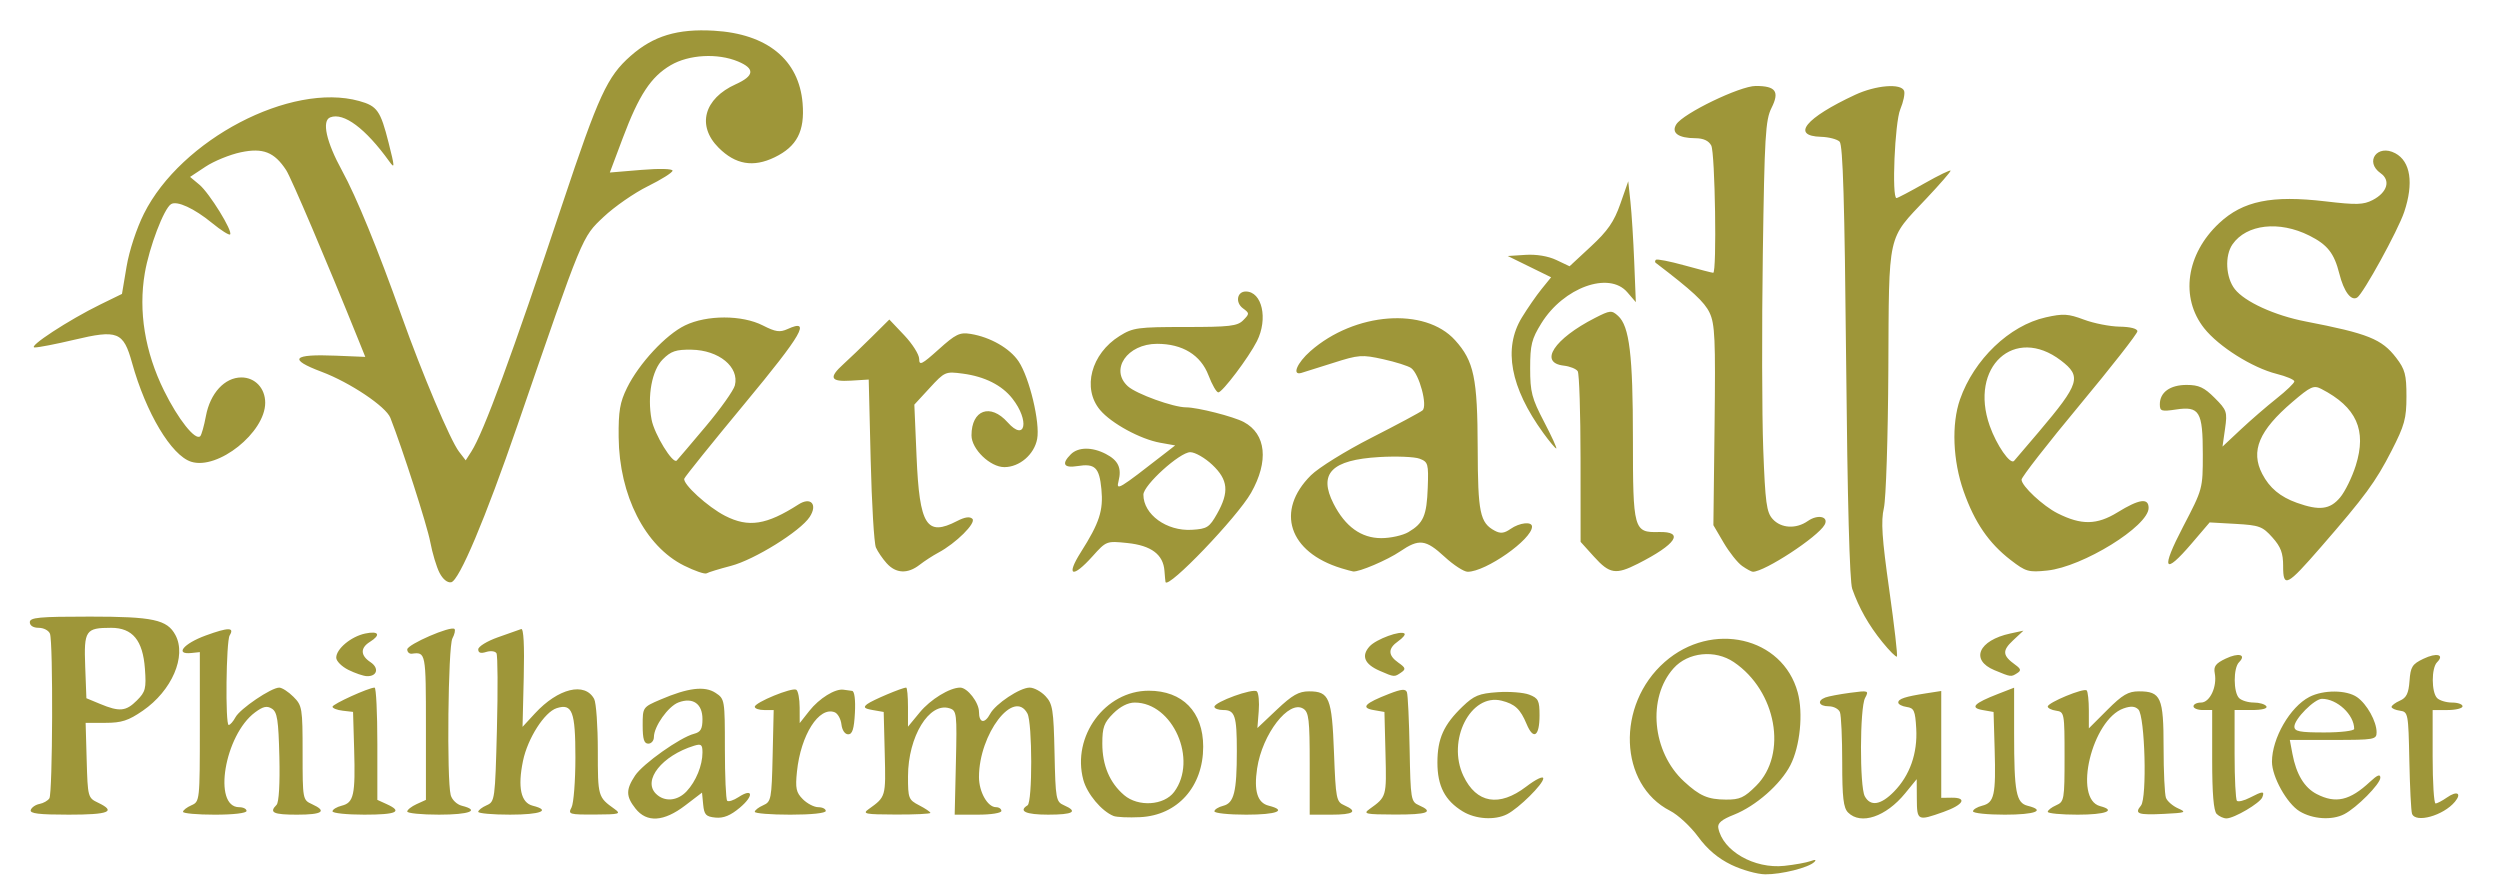 <?xml version="1.0" encoding="UTF-8"?>
<!-- Created with Inkscape by VulcanSphere (http://www.inkscape.org/ and https://vulcansphere.com) -->
<svg width="669" height="237" version="1.1" viewBox="0 0 669 237" xmlns="http://www.w3.org/2000/svg">
<title>Versailles (Philharmonic Quintet)</title>
<desc>Japanese visual kei band</desc>
 <path d="m463.28 231.41c-3.545-1.715-6.372-4.108-8.862-7.5-2.011-2.74-5.38-5.861-7.487-6.935-13.74-7.01-14.515-28.363-1.447-39.837 12.604-11.066 31.56-6.719 35.586 8.16 1.511 5.583 0.629 14.385-1.946 19.433-2.619 5.133-9.278 10.981-15.138 13.293-3.281 1.294-4.411 2.252-4.17 3.534 1.151 6.136 9.613 10.998 17.655 10.143 2.758-0.293 5.915-0.862 7.015-1.263 1.31-0.478 1.655-0.392 1 0.249-1.54 1.507-8.792 3.32-13.116 3.279-2.136-0.02-6.226-1.17-9.089-2.555zm6.693-21.161c8.456-8.456 5.393-25.367-5.988-33.06-5.061-3.421-12.272-2.686-16.142 1.645-7.09 7.936-5.752 22.41 2.8 30.284 4.221 3.886 6.378 4.82 11.209 4.853 3.734 0.026 4.912-0.514 8.12-3.722zm-299.92 6.118c-2.572-3.269-2.595-5.053-0.114-8.817 2.081-3.156 12.068-10.232 15.791-11.188 1.772-0.455 2.25-1.291 2.25-3.934 0-4.124-2.588-5.914-6.434-4.452-2.758 1.048-6.556 6.417-6.562 9.275-2e-3 0.963-0.679 1.75-1.504 1.75-1.128 0-1.5-1.208-1.5-4.877 0-4.865 0.011-4.882 4.75-6.914 7.391-3.169 11.836-3.711 14.754-1.799 2.454 1.608 2.496 1.858 2.496 14.945 0 7.321 0.277 13.587 0.615 13.925s1.702-0.098 3.031-0.969c3.9-2.555 4.172-0.385 0.354 2.825-2.497 2.099-4.36 2.859-6.5 2.652-2.57-0.248-3.044-0.749-3.309-3.488l-0.309-3.198-4.517 3.448c-5.722 4.367-10.276 4.646-13.291 0.813zm13.686-4.615c2.506-2.675 4.241-6.922 4.241-10.382 0-2.134-0.331-2.4-2.25-1.808-8.564 2.642-13.811 9.237-10.213 12.835 2.266 2.266 5.751 1.992 8.222-0.645zm114.24 6.6c-3.186-1.273-7.078-5.925-8.085-9.665-3.133-11.634 5.835-23.852 17.508-23.852 9.054 0 14.567 5.657 14.573 14.957 8e-3 10.702-6.844 18.38-16.844 18.878-3.109 0.155-6.327 0.011-7.152-0.318zm16.223-6.436c6.398-8.602-0.35-23.896-10.55-23.91-1.795-2e-3 -3.894 1.064-5.75 2.919-2.47 2.47-2.923 3.717-2.923 8.05 0 5.843 1.971 10.503 5.836 13.8 3.78 3.224 10.68 2.781 13.387-0.859zm77.235 5.224c-4.781-2.915-6.791-6.799-6.785-13.106 6e-3 -6.383 1.684-10.115 6.732-14.966 3.056-2.937 4.41-3.494 9.335-3.837 3.169-0.221 6.999 0.076 8.511 0.661 2.431 0.939 2.75 1.581 2.75 5.528 0 5.651-1.619 6.739-3.463 2.326-1.675-4.008-3.106-5.345-6.685-6.243-8.285-2.079-14.735 10.624-10.222 20.134 3.485 7.344 9.572 8.385 16.793 2.873 2.6-1.984 4.577-2.936 4.577-2.203 0 1.51-6.518 7.957-9.684 9.578-3.263 1.671-8.43 1.346-11.859-0.745zm103.11 0.292c-1.252-1.252-1.571-3.982-1.571-13.418 0-6.516-0.273-12.559-0.607-13.429-0.334-0.87-1.684-1.582-3-1.582-2.656 0-3.22-1.469-0.905-2.357 0.818-0.314 3.794-0.877 6.612-1.251 4.964-0.658 5.09-0.615 4.012 1.398-1.407 2.63-1.469 23.674-0.077 26.275 1.507 2.816 4.297 2.375 7.829-1.238 4.244-4.341 6.321-10.239 5.945-16.877-0.271-4.779-0.586-5.49-2.559-5.77-1.238-0.176-2.25-0.708-2.25-1.183 0-0.99 1.832-1.593 7.5-2.472l4-0.62v28.594l2.75-0.039c4.324-0.062 3.222 1.903-2.134 3.805-6.963 2.473-7.112 2.4-7.149-3.515l-0.034-5.25-3.097 3.792c-5.13 6.281-11.856 8.545-15.264 5.137zm98.629 0.371c-0.813-0.813-1.2-5.489-1.2-14.5v-13.3h-2.5c-1.375 0-2.5-0.45-2.5-1s0.911-1 2.025-1c2.354 0 4.351-4.256 3.669-7.823-0.356-1.86 0.232-2.651 2.918-3.932 3.496-1.667 5.63-1.087 3.572 0.971-1.539 1.539-1.528 8.039 0.017 9.583 0.66 0.66 2.433 1.2 3.941 1.2s3.019 0.45 3.359 1c0.378 0.611-1.156 1-3.941 1h-4.559v11.833c0 6.508 0.282 12.115 0.627 12.46 0.345 0.345 1.897-0.03 3.45-0.833 3.487-1.803 3.999-1.821 3.345-0.118-0.602 1.568-7.547 5.658-9.608 5.658-0.778 0-1.954-0.54-2.614-1.2zm22.187-0.706c-3.397-2.071-7.386-9.233-7.386-13.26 0-6.274 4.842-14.666 10.002-17.335 3.762-1.946 9.958-1.916 12.781 0.062 2.63 1.842 5.217 6.499 5.217 9.39 0 1.948-0.573 2.05-11.611 2.05h-11.611l0.697 3.715c1.028 5.477 3.187 9.058 6.493 10.768 5.089 2.631 8.864 1.761 14.283-3.292 1.946-1.815 2.75-2.131 2.75-1.081 0 1.666-6.333 8.056-9.684 9.772-3.285 1.682-8.437 1.341-11.929-0.788zm14.613-22.047c0-3.799-4.552-8.047-8.624-8.047-2.007 0-7.376 5.403-7.376 7.423 0 1.304 1.382 1.577 8 1.577 4.403 0 8-0.428 8-0.953zm15.48 22.703c-0.251-0.688-0.575-7.1-0.719-14.25-0.254-12.629-0.326-13.009-2.512-13.32-1.238-0.176-2.25-0.632-2.25-1.013 0-0.381 1.012-1.137 2.25-1.68 1.743-0.765 2.32-1.955 2.56-5.282 0.273-3.779 0.721-4.491 3.737-5.929 3.549-1.692 5.71-1.133 3.636 0.941-1.539 1.539-1.528 8.039 0.017 9.583 0.66 0.66 2.46 1.2 4 1.2s2.8 0.45 2.8 1-1.8 1-4 1h-4v12.5c0 6.875 0.35 12.5 0.777 12.5 0.428 0 1.807-0.721 3.065-1.602 2.68-1.877 4.028-1.151 2.123 1.144-3.087 3.72-10.537 5.801-11.485 3.208zm-637.23-1c0.229-0.688 1.279-1.415 2.333-1.616 1.054-0.201 2.248-0.876 2.652-1.5 0.881-1.361 1.027-41.79 0.158-44.053-0.334-0.87-1.684-1.582-3-1.582-1.46 0-2.393-0.585-2.393-1.5 0-1.271 2.45-1.5 16.05-1.5 16.959 0 20.707 0.809 22.921 4.945 3.028 5.658-0.955 14.885-8.735 20.238-3.863 2.658-5.677 3.246-10.009 3.246h-5.291l0.283 10.025c0.277 9.834 0.335 10.05 3.033 11.34 4.98 2.382 2.967 3.207-7.833 3.207-8.022 0-10.483-0.303-10.167-1.25zm28.411-29.32c2.309-2.309 2.526-3.169 2.142-8.486-0.55-7.605-3.309-10.944-9.042-10.944-6.846 0-7.302 0.678-6.939 10.32l0.321 8.523 3.679 1.527c5.189 2.154 6.91 1.99 9.839-0.94zm12.339 29.807c0-0.42 1.012-1.207 2.25-1.75 2.225-0.976 2.25-1.206 2.25-20.987v-20l-2.25 0.238c-4.573 0.484-2.118-2.518 3.833-4.688 6.073-2.214 7.758-2.219 6.397-0.017-0.945 1.53-1.193 23.965-0.265 23.966 0.393 5.3e-4 1.213-0.929 1.821-2.066 1.218-2.276 9.565-7.933 11.705-7.933 0.742 0 2.454 1.105 3.804 2.455 2.346 2.346 2.454 3.012 2.454 15.021 0 12.434 0.026 12.579 2.5 13.706 4.157 1.894 2.846 2.818-4 2.818-6.371 0-7.538-0.562-5.467-2.633 0.628-0.628 0.922-5.662 0.75-12.843-0.237-9.868-0.565-11.987-1.997-12.889-1.327-0.836-2.343-0.614-4.5 0.982-8.173 6.045-11.411 25.384-4.251 25.384 1.081 0 1.965 0.45 1.965 1 0 0.588-3.5 1-8.5 1-4.675 0-8.5-0.343-8.5-0.763zm40-0.129c0-0.49 1.118-1.172 2.485-1.515 3.21-0.806 3.665-2.879 3.308-15.093l-0.292-10-2.75-0.316c-1.512-0.174-2.75-0.654-2.75-1.066 0-0.709 9.709-5.118 11.269-5.118 0.402 0 0.731 6.76 0.731 15.021v15.021l2.5 1.139c4.417 2.013 2.702 2.818-6 2.818-4.675 0-8.5-0.401-8.5-0.892zm20 0.052c0-0.462 1.125-1.352 2.5-1.979l2.5-1.139v-19.521c0-19.927-0.029-20.079-3.75-19.596-0.688 0.089-1.25-0.422-1.25-1.137 0-1.336 11.71-6.412 12.642-5.48 0.286 0.286 0.033 1.429-0.561 2.54-1.151 2.15-1.532 37.865-0.448 41.912 0.338 1.26 1.66 2.526 2.986 2.858 4.971 1.248 2.058 2.381-6.12 2.381-4.675 0-8.5-0.378-8.5-0.839zm19 0.077c0-0.42 1.012-1.207 2.25-1.75 2.196-0.963 2.262-1.456 2.75-20.338 0.275-10.643 0.219-19.803-0.125-20.357-0.344-0.554-1.581-0.703-2.75-0.332-1.461 0.464-2.125 0.246-2.125-0.695 0-0.753 2.362-2.205 5.25-3.227s5.7-2.016 6.25-2.21c0.644-0.228 0.885 4.362 0.678 12.909l-0.322 13.263 3.322-3.598c6.222-6.738 13.374-8.477 15.849-3.853 0.535 1.001 0.974 7.231 0.974 13.846 0 12.337 0.016 12.392 4.5 15.607 1.81 1.298 1.309 1.437-5.285 1.466-6.897 0.03-7.23-0.071-6.25-1.903 0.569-1.064 1.035-7.084 1.035-13.378 0-12.311-0.835-14.51-5.007-13.186-3.262 1.035-7.763 8.073-9.012 14.091-1.471 7.084-0.576 11.219 2.599 12.016 5.008 1.257 2.124 2.391-6.08 2.391-4.675 0-8.5-0.343-8.5-0.763zm74 0c0-0.42 1.012-1.207 2.25-1.75 2.133-0.936 2.265-1.623 2.531-13.237l0.281-12.25h-2.531c-1.392 2e-5 -2.531-0.39-2.531-0.867 0-1.161 9.982-5.263 11.111-4.565 0.489 0.302 0.894 2.436 0.9 4.741l0.011 4.191 2.577-3.27c2.642-3.352 6.927-6.007 9.151-5.67 0.688 0.104 1.722 0.246 2.3 0.315 0.636 0.076 0.932 2.389 0.75 5.875-0.225 4.311-0.675 5.75-1.8 5.75-0.881 0-1.627-1.1-1.808-2.665-0.17-1.466-0.99-2.927-1.822-3.246-4.184-1.606-9.067 6.08-10.076 15.86-0.465 4.506-0.229 5.616 1.58 7.425 1.17 1.17 3.027 2.127 4.127 2.127s2 0.45 2 1c0 0.596-3.833 1-9.5 1-5.225 0-9.5-0.343-9.5-0.763zm30.5-0.735c4.587-3.289 4.574-3.246 4.282-14.814l-0.282-11.172-2.906-0.508c-2.33-0.407-2.627-0.725-1.5-1.6 1.302-1.011 9.338-4.408 10.427-4.408 0.264 0 0.48 2.353 0.48 5.228v5.228l3.175-3.852c2.844-3.45 7.998-6.604 10.793-6.604 1.939 0 5.032 3.996 5.032 6.5 0 2.998 1.522 3.262 2.99 0.519 1.429-2.671 7.976-7.019 10.568-7.019 1.151 0 3.058 1.026 4.236 2.281 1.927 2.051 2.171 3.587 2.424 15.25 0.268 12.36 0.387 13.015 2.531 13.956 3.869 1.697 2.49 2.513-4.25 2.513-5.962 0-8.026-0.939-5.5-2.5 1.329-0.822 1.299-22.073-0.035-24.566-3.62-6.764-12.965 5.491-12.965 17.002 0 3.985 2.305 8.064 4.557 8.064 0.794 0 1.443 0.45 1.443 1 0 0.56-2.751 1.001-6.25 1.001l-6.25 1e-3 0.324-13.911c0.309-13.26 0.229-13.941-1.712-14.557-5.417-1.719-11.085 7.568-11.102 18.189-9e-3 5.909 0.142 6.303 2.99 7.776 1.65 0.853 3 1.765 3 2.026s-4.162 0.46-9.25 0.443c-8.301-0.029-9.045-0.179-7.25-1.466zm92.5 0.606c0-0.49 1.068-1.159 2.372-1.487 2.883-0.723 3.628-3.735 3.628-14.665 0-9.421-0.506-10.957-3.607-10.957-1.316 0-2.393-0.39-2.393-0.866 0-1.291 10.362-5.049 11.358-4.119 0.472 0.441 0.697 2.827 0.5 5.302l-0.358 4.501 5.19-4.909c4.144-3.92 5.883-4.909 8.628-4.909 5.432 0 6.121 1.692 6.682 16.399 0.473 12.394 0.621 13.155 2.75 14.089 3.755 1.647 2.55 2.513-3.5 2.514l-5.75 1e-3v-13.638c0-11.791-0.232-13.785-1.714-14.723-3.855-2.441-10.974 6.763-12.355 15.972-0.906 6.043 0.077 9.225 3.084 9.98 5.067 1.272 2.231 2.407-6.015 2.407-4.675 0-8.5-0.401-8.5-0.892zm41.5-0.606c4.587-3.289 4.574-3.246 4.282-14.814l-0.282-11.172-2.906-0.508c-3.512-0.614-2.361-1.811 4.186-4.354 3.311-1.286 4.384-1.378 4.739-0.408 0.253 0.69 0.577 7.554 0.72 15.254 0.25 13.439 0.351 14.04 2.511 14.987 4.141 1.817 2.317 2.513-6.5 2.481-7.867-0.029-8.548-0.177-6.75-1.466zm161.5 0.606c0-0.49 1.118-1.172 2.485-1.515 3.21-0.806 3.665-2.879 3.308-15.085l-0.292-9.992-2.906-0.508c-3.508-0.613-2.361-1.811 4.156-4.341l4.25-1.65v12.367c0 15.609 0.538 18.463 3.628 19.238 4.963 1.246 2.045 2.379-6.128 2.379-4.675 0-8.5-0.401-8.5-0.892zm20 0.129c0-0.42 1.012-1.207 2.25-1.75 2.154-0.945 2.25-1.502 2.25-12.987 0-11.683-0.059-12.008-2.25-12.32-1.238-0.176-2.25-0.678-2.25-1.117 0-1.054 9.676-5.055 10.421-4.309 0.318 0.318 0.579 2.732 0.579 5.364v4.786l4.952-4.952c4.037-4.037 5.595-4.952 8.429-4.952 5.915 0 6.619 1.596 6.619 14.99 0 6.516 0.286 12.593 0.636 13.505 0.35 0.912 1.812 2.181 3.25 2.82 2.376 1.056 2.035 1.19-3.752 1.474-7.012 0.344-8.019-0.018-6.189-2.222 1.665-2.006 1.076-23.952-0.689-25.714-0.887-0.885-2.025-0.968-3.959-0.288-8.453 2.973-13.565 24.244-6.284 26.148 4.456 1.165 1.508 2.287-6.012 2.287-4.4 0-8-0.343-8-0.763zm-454.75-37.982c-1.788-0.89-3.25-2.357-3.25-3.262 0-2.36 3.96-5.663 7.75-6.464 3.649-0.772 4.275 0.35 1.25 2.239-2.601 1.625-2.538 3.631 0.171 5.429 2.376 1.578 1.782 3.843-0.98 3.739-0.93-0.035-3.154-0.792-4.941-1.681zm275.98 0.248c-4.077-1.772-5-4-2.706-6.534 1.757-1.942 8.403-4.37 9.355-3.418 0.273 0.273-0.489 1.186-1.694 2.03-2.796 1.958-2.777 3.765 0.06 5.754 1.925 1.35 2.033 1.727 0.75 2.607-1.864 1.278-1.806 1.282-5.765-0.438zm164.52-0.161c-6.578-2.728-4.298-7.984 4.265-9.831l3.485-0.752-2.806 2.625c-2.931 2.741-2.811 4.039 0.597 6.494 1.532 1.104 1.644 1.548 0.561 2.235-1.702 1.079-1.616 1.09-6.102-0.771zm-30.014-7.537c-3.653-4.509-6.253-9.105-8.061-14.246-0.693-1.971-1.271-23.575-1.625-60.76-0.407-42.718-0.86-58.011-1.743-58.893-0.656-0.655-2.9-1.24-4.987-1.299-8.092-0.229-4.186-5.035 9.129-11.236 5.551-2.585 12.32-3.137 13.114-1.069 0.275 0.717-0.189 2.952-1.031 4.968-1.459 3.492-2.312 23.729-1.001 23.729 0.292 0 3.667-1.777 7.5-3.949s6.969-3.689 6.969-3.372-2.909 3.661-6.465 7.431c-10.59 11.226-9.997 8.555-10.191 45.89-0.093 17.967-0.628 34.489-1.194 36.947-0.814 3.532-0.518 8.036 1.44 21.89 1.356 9.594 2.278 17.63 2.05 17.858s-1.985-1.522-3.903-3.889zm-386.09-18.513c-0.806-1.558-1.929-5.298-2.495-8.312-0.824-4.383-7.398-24.833-10.664-33.174-1.181-3.017-10.802-9.461-18.372-12.307-9.084-3.414-7.855-4.807 3.815-4.324l7.845 0.325-1.815-4.5c-8.48-21.029-18.013-43.424-19.357-45.475-3.168-4.835-6.189-6.026-12.128-4.78-2.92 0.612-7.172 2.346-9.449 3.853l-4.14 2.74 2.494 2.081c2.689 2.244 9.022 12.507 8.216 13.314-0.27 0.27-2.442-1.109-4.828-3.063-4.775-3.913-9.378-6.032-10.968-5.049-1.911 1.181-5.824 11.455-7.021 18.438-1.751 10.209 0.025 21.098 5.127 31.45 3.803 7.716 8.407 13.507 9.706 12.208 0.343-0.343 1.024-2.762 1.512-5.374 1.145-6.131 5.015-10.343 9.502-10.343 3.653 0 6.37 2.888 6.37 6.772 0 7.957-12.671 18.054-19.812 15.787-5.296-1.681-12.091-13.049-15.823-26.47-2.316-8.329-3.846-8.935-15.539-6.156-4.782 1.137-9.512 2.055-10.51 2.04-2.104-0.03 9.107-7.366 17.591-11.511l5.763-2.815 1.23-7.318c0.712-4.239 2.669-10.195 4.652-14.158 9.924-19.838 39.317-35.225 57.591-30.149 4.829 1.341 5.706 2.587 7.88 11.188 1.668 6.597 1.683 7.068 0.16 4.952-6.332-8.796-12.168-13.15-15.774-11.766-2.331 0.894-1.076 6.566 3.163 14.291 3.803 6.931 9.523 20.888 15.906 38.813 5.514 15.483 13.072 33.355 15.37 36.343l1.802 2.343 1.502-2.343c3.297-5.141 10.803-25.55 24.402-66.343 9.7-29.099 11.977-34.036 18.244-39.551 6.084-5.356 12.518-7.303 22.261-6.739 14.288 0.827 22.779 7.772 23.745 19.422 0.618 7.454-1.509 11.564-7.483 14.456-5.72 2.769-10.476 1.955-14.998-2.566-5.891-5.891-3.925-13.141 4.606-16.988 4.986-2.248 5.177-4.173 0.605-6.084-5.469-2.285-13.152-1.862-18.023 0.993-5.295 3.103-8.501 7.979-12.837 19.521l-3.455 9.199 8.391-0.699c4.847-0.404 8.391-0.317 8.391 0.205 0 0.497-2.972 2.369-6.604 4.16-3.632 1.791-8.972 5.496-11.866 8.233-5.789 5.475-5.39 4.51-22.998 55.667-8.643 25.11-15.633 41.668-17.765 42.079-0.996 0.192-2.232-0.806-3.115-2.514zm194.27 2.458c-0.045-0.138-0.172-1.49-0.283-3.006-0.32-4.365-3.537-6.776-9.92-7.434-5.591-0.577-5.638-0.559-9.331 3.555-5.375 5.987-7.205 5.332-3.116-1.115 4.974-7.842 6.046-11.132 5.494-16.868-0.558-5.811-1.72-6.925-6.427-6.162-3.655 0.593-4.32-0.594-1.764-3.149 1.968-1.968 5.678-2.011 9.357-0.108 3.346 1.73 4.305 3.759 3.428 7.252-0.678 2.701-0.182 2.404 12.643-7.58l2.5-1.946-4-0.715c-5.296-0.947-13.077-5.182-16.083-8.754-4.869-5.787-2.421-15.068 5.23-19.824 3.576-2.223 4.838-2.395 17.567-2.395 11.913 0 13.949-0.238 15.5-1.811 1.715-1.739 1.711-1.867-0.09-3.202-2.076-1.539-1.568-4.487 0.773-4.487 4.371 0 6.012 7.309 2.986 13.3-2.207 4.37-9.245 13.7-10.333 13.7-0.487 0-1.669-2.052-2.627-4.561-2.082-5.452-6.948-8.439-13.749-8.439-7.993 0-12.745 6.911-7.818 11.37 2.264 2.049 12.167 5.63 15.57 5.63 3.036 0 12.696 2.46 15.451 3.934 5.98 3.2 6.725 10.494 1.936 18.944-3.708 6.54-22.245 25.87-22.895 23.872zm13.789-18.25c3.301-5.845 2.983-9.112-1.279-13.132-1.964-1.852-4.613-3.368-5.886-3.368-2.808 0-12.542 8.822-12.542 11.367 0 5.307 6.219 9.816 12.974 9.405 4.066-0.247 4.68-0.637 6.734-4.272zm285.29 13.984c0-3.495-0.62-5.147-2.883-7.679-2.63-2.943-3.493-3.261-9.834-3.619l-6.951-0.393-4.787 5.604c-7.491 8.768-8.348 7.102-2.305-4.484 5.243-10.053 5.261-10.119 5.261-19.347 0-11.454-0.881-12.931-7.154-11.99-3.922 0.588-4.346 0.452-4.346-1.39 0-3.21 2.731-5.185 7.171-5.185 3.263 0 4.687 0.658 7.495 3.466 3.275 3.275 3.429 3.73 2.787 8.25l-0.68 4.784 4.863-4.559c2.675-2.507 7.001-6.25 9.613-8.317s4.75-4.125 4.75-4.573c0-0.448-2.135-1.352-4.744-2.009-6.51-1.639-15.498-7.298-19.382-12.202-6.493-8.198-4.834-19.863 4-28.127 6.377-5.965 14.047-7.535 28.486-5.832 8.238 0.972 10.127 0.918 12.595-0.358 3.916-2.025 4.879-5.251 2.141-7.169-4.403-3.084-0.871-7.91 3.914-5.349 4.087 2.187 4.97 7.996 2.388 15.71-1.651 4.934-10.978 21.907-12.582 22.899-1.63 1.008-3.573-1.591-4.78-6.394-1.375-5.472-3.172-7.75-8.036-10.186-8.052-4.033-16.776-3.048-20.535 2.319-2.133 3.046-1.834 8.909 0.614 12.02 2.669 3.393 10.654 7.038 18.921 8.638 16.75 3.241 20.404 4.706 24.25 9.724 2.375 3.098 2.75 4.509 2.75 10.349 0 5.925-0.496 7.729-4.015 14.591-4.256 8.3-7.039 12.092-18.878 25.714-9.137 10.514-10.108 11.003-10.108 5.096zm15.231-18.347c1.325-1.575 3.216-5.427 4.202-8.562 2.981-9.476 0.212-15.637-9.213-20.501-2.04-1.053-2.855-0.686-7.736 3.484-8.955 7.65-11.253 13.119-8.086 19.244 1.943 3.757 4.816 6.155 9.286 7.749 6.019 2.146 8.842 1.801 11.547-1.414zm-443.15 18.217c-10.429-5.197-17.347-18.777-17.5-34.355-0.069-6.992 0.33-9.339 2.246-13.231 3.201-6.5 10.35-14.194 15.508-16.691 5.859-2.836 15.271-2.829 20.847 0.016 3.391 1.73 4.542 1.896 6.612 0.952 6.394-2.913 3.949 1.339-11.439 19.895-8.722 10.518-16.015 19.578-16.206 20.132-0.486 1.413 6.302 7.608 10.915 9.961 6.278 3.203 11.05 2.46 19.657-3.058 3.291-2.11 5.167 0.013 2.972 3.363-2.499 3.814-14.784 11.448-21.05 13.08-3.119 0.812-6.052 1.713-6.518 2.001-0.466 0.288-3.186-0.642-6.044-2.066zm5.865-37.327c3.918-4.66 7.399-9.567 7.735-10.905 1.234-4.915-4.28-9.441-11.635-9.549-4.137-0.061-5.461 0.386-7.663 2.587-2.899 2.898-4.181 9.786-2.997 16.1 0.739 3.941 5.718 12.05 6.738 10.975 0.384-0.405 3.904-4.548 7.823-9.208zm48.374 36.723c-1.114-1.238-2.419-3.15-2.901-4.25s-1.111-11.661-1.399-23.468l-0.523-21.468-4.75 0.294c-5.522 0.341-6.032-0.79-2-4.434 1.512-1.367 4.891-4.609 7.507-7.205l4.757-4.719 3.993 4.211c2.196 2.316 3.993 5.17 3.993 6.343 0 1.848 0.693 1.509 5.215-2.557 4.568-4.107 5.63-4.621 8.562-4.146 5.271 0.855 10.506 3.863 12.848 7.38 2.897 4.353 5.766 16.373 4.948 20.734-0.78 4.157-4.718 7.535-8.784 7.535-3.792 0-8.788-4.826-8.788-8.489 0-6.852 5.055-8.677 9.674-3.493 4.776 5.36 5.923-0.447 1.26-6.376-2.808-3.57-7.387-5.875-13.217-6.654-4.686-0.626-4.868-0.548-8.898 3.824l-4.114 4.463 0.597 13.96c0.788 18.429 2.675 21.413 10.863 17.179 2.059-1.065 3.396-1.254 4.073-0.577 1.091 1.091-4.397 6.544-9.117 9.058-1.441 0.768-3.694 2.23-5.006 3.25-3.19 2.48-6.33 2.339-8.792-0.396zm121.67 1.316c-14.095-4.288-17.727-15.366-8.157-24.881 2.051-2.039 9.279-6.524 16.185-10.042 6.863-3.497 13.01-6.789 13.661-7.316 1.449-1.175-0.837-9.735-3.028-11.337-0.766-0.56-4.128-1.626-7.472-2.367-5.683-1.261-6.554-1.196-13.381 0.986-4.016 1.284-7.865 2.493-8.552 2.687-2.562 0.721-1.125-2.697 2.454-5.84 11.874-10.425 30.648-11.841 38.708-2.92 5.067 5.609 6.001 10.077 6.051 28.965 0.046 17.224 0.601 19.894 4.576 22.022 1.515 0.811 2.525 0.696 4.2-0.477 2.435-1.706 5.76-2.064 5.76-0.621 0 3.404-12.365 12.077-17.219 12.077-1.004 0-3.779-1.8-6.165-4-5.08-4.682-6.834-4.895-11.909-1.447-3.416 2.321-11.047 5.572-12.582 5.361-0.343-0.047-1.752-0.429-3.131-0.848zm17.934-9.682c4.03-2.38 4.898-4.381 5.171-11.916 0.231-6.373 0.096-6.854-2.176-7.726-1.333-0.512-6.191-0.709-10.796-0.439-12.796 0.752-16.362 4.395-12.23 12.495 3.124 6.123 7.399 9.203 12.776 9.203 2.485 0 5.75-0.727 7.255-1.617zm49.688 6.614-3.616-4.003-0.015-22.247c-8e-3 -12.236-0.347-22.769-0.753-23.407-0.406-0.638-2.087-1.313-3.735-1.5-6.789-0.771-2.588-7.182 8.369-12.772 4.053-2.067 4.441-2.101 6.168-0.538 3.036 2.748 3.966 10.446 3.966 32.828 0 24.421 0.21 25.181 6.909 25.006 7.004-0.184 4.72 3.274-5.619 8.506-5.872 2.971-7.539 2.704-11.673-1.872zm39.621 2.457c-1.214-0.85-3.444-3.655-4.955-6.234l-2.747-4.688 0.316-26.688c0.275-23.194 0.1-27.144-1.338-30.174-1.356-2.857-4.628-5.885-14.431-13.354-0.229-0.175-0.198-0.536 0.07-0.804 0.267-0.267 3.712 0.408 7.654 1.5 3.942 1.092 7.398 1.986 7.68 1.986 1 0 0.507-32.142-0.523-34.066-0.69-1.29-2.106-1.939-4.25-1.95-4.56-0.022-6.517-1.442-5.108-3.706 1.819-2.922 17.036-10.278 21.262-10.278 5.374 0 6.431 1.478 4.215 5.896-1.609 3.208-1.864 7.5-2.319 39.104-0.281 19.525-0.231 42.991 0.112 52.146 0.54 14.427 0.877 16.926 2.528 18.75 2.263 2.5 6.272 2.719 9.419 0.515 2.683-1.879 5.703-1.175 4.463 1.041-1.818 3.248-16.038 12.548-19.186 12.548-0.36 0-1.649-0.696-2.863-1.546zm71.862-1.588c-5.882-4.541-9.654-10.049-12.599-18.397-2.893-8.2-3.279-17.993-0.97-24.593 3.744-10.702 13.232-19.784 22.938-21.956 4.683-1.048 6.012-0.969 10.208 0.603 2.653 0.995 6.961 1.843 9.573 1.885 2.896 0.047 4.75 0.53 4.75 1.239 0 0.639-6.975 9.551-15.5 19.805-8.525 10.254-15.5 19.209-15.5 19.9 0 1.683 5.736 7.04 9.645 9.008 6.37 3.207 10.513 3.14 16.039-0.26 5.809-3.574 8.316-3.931 8.316-1.185 0 4.882-17.642 15.78-27.131 16.759-5.014 0.518-5.726 0.313-9.769-2.808zm7.571-34.366c10.903-12.884 11.481-14.757 5.867-19.039-12.427-9.478-24.623 1.708-19.058 17.48 1.833 5.197 5.512 10.495 6.518 9.387 0.413-0.455 3.416-3.977 6.675-7.827zm-132.66 0.351c-8.817-12.172-10.762-22.62-5.745-30.858 1.505-2.471 3.885-5.911 5.29-7.645l2.554-3.152-11.606-5.695 4.735-0.304c2.938-0.189 6.077 0.333 8.272 1.374l3.537 1.679 5.728-5.315c4.503-4.179 6.182-6.611 7.851-11.374l2.123-6.059 0.59 5.5c0.325 3.025 0.782 10.304 1.016 16.176l0.425 10.676-2.29-2.662c-4.879-5.673-17.048-1.273-22.987 8.311-2.607 4.207-3 5.784-3 12.04 0 6.366 0.43 8.022 3.724 14.328 2.048 3.922 3.514 7.13 3.256 7.13-0.258 0-1.821-1.867-3.474-4.149z" fill="#9e9639"/>
</svg>

